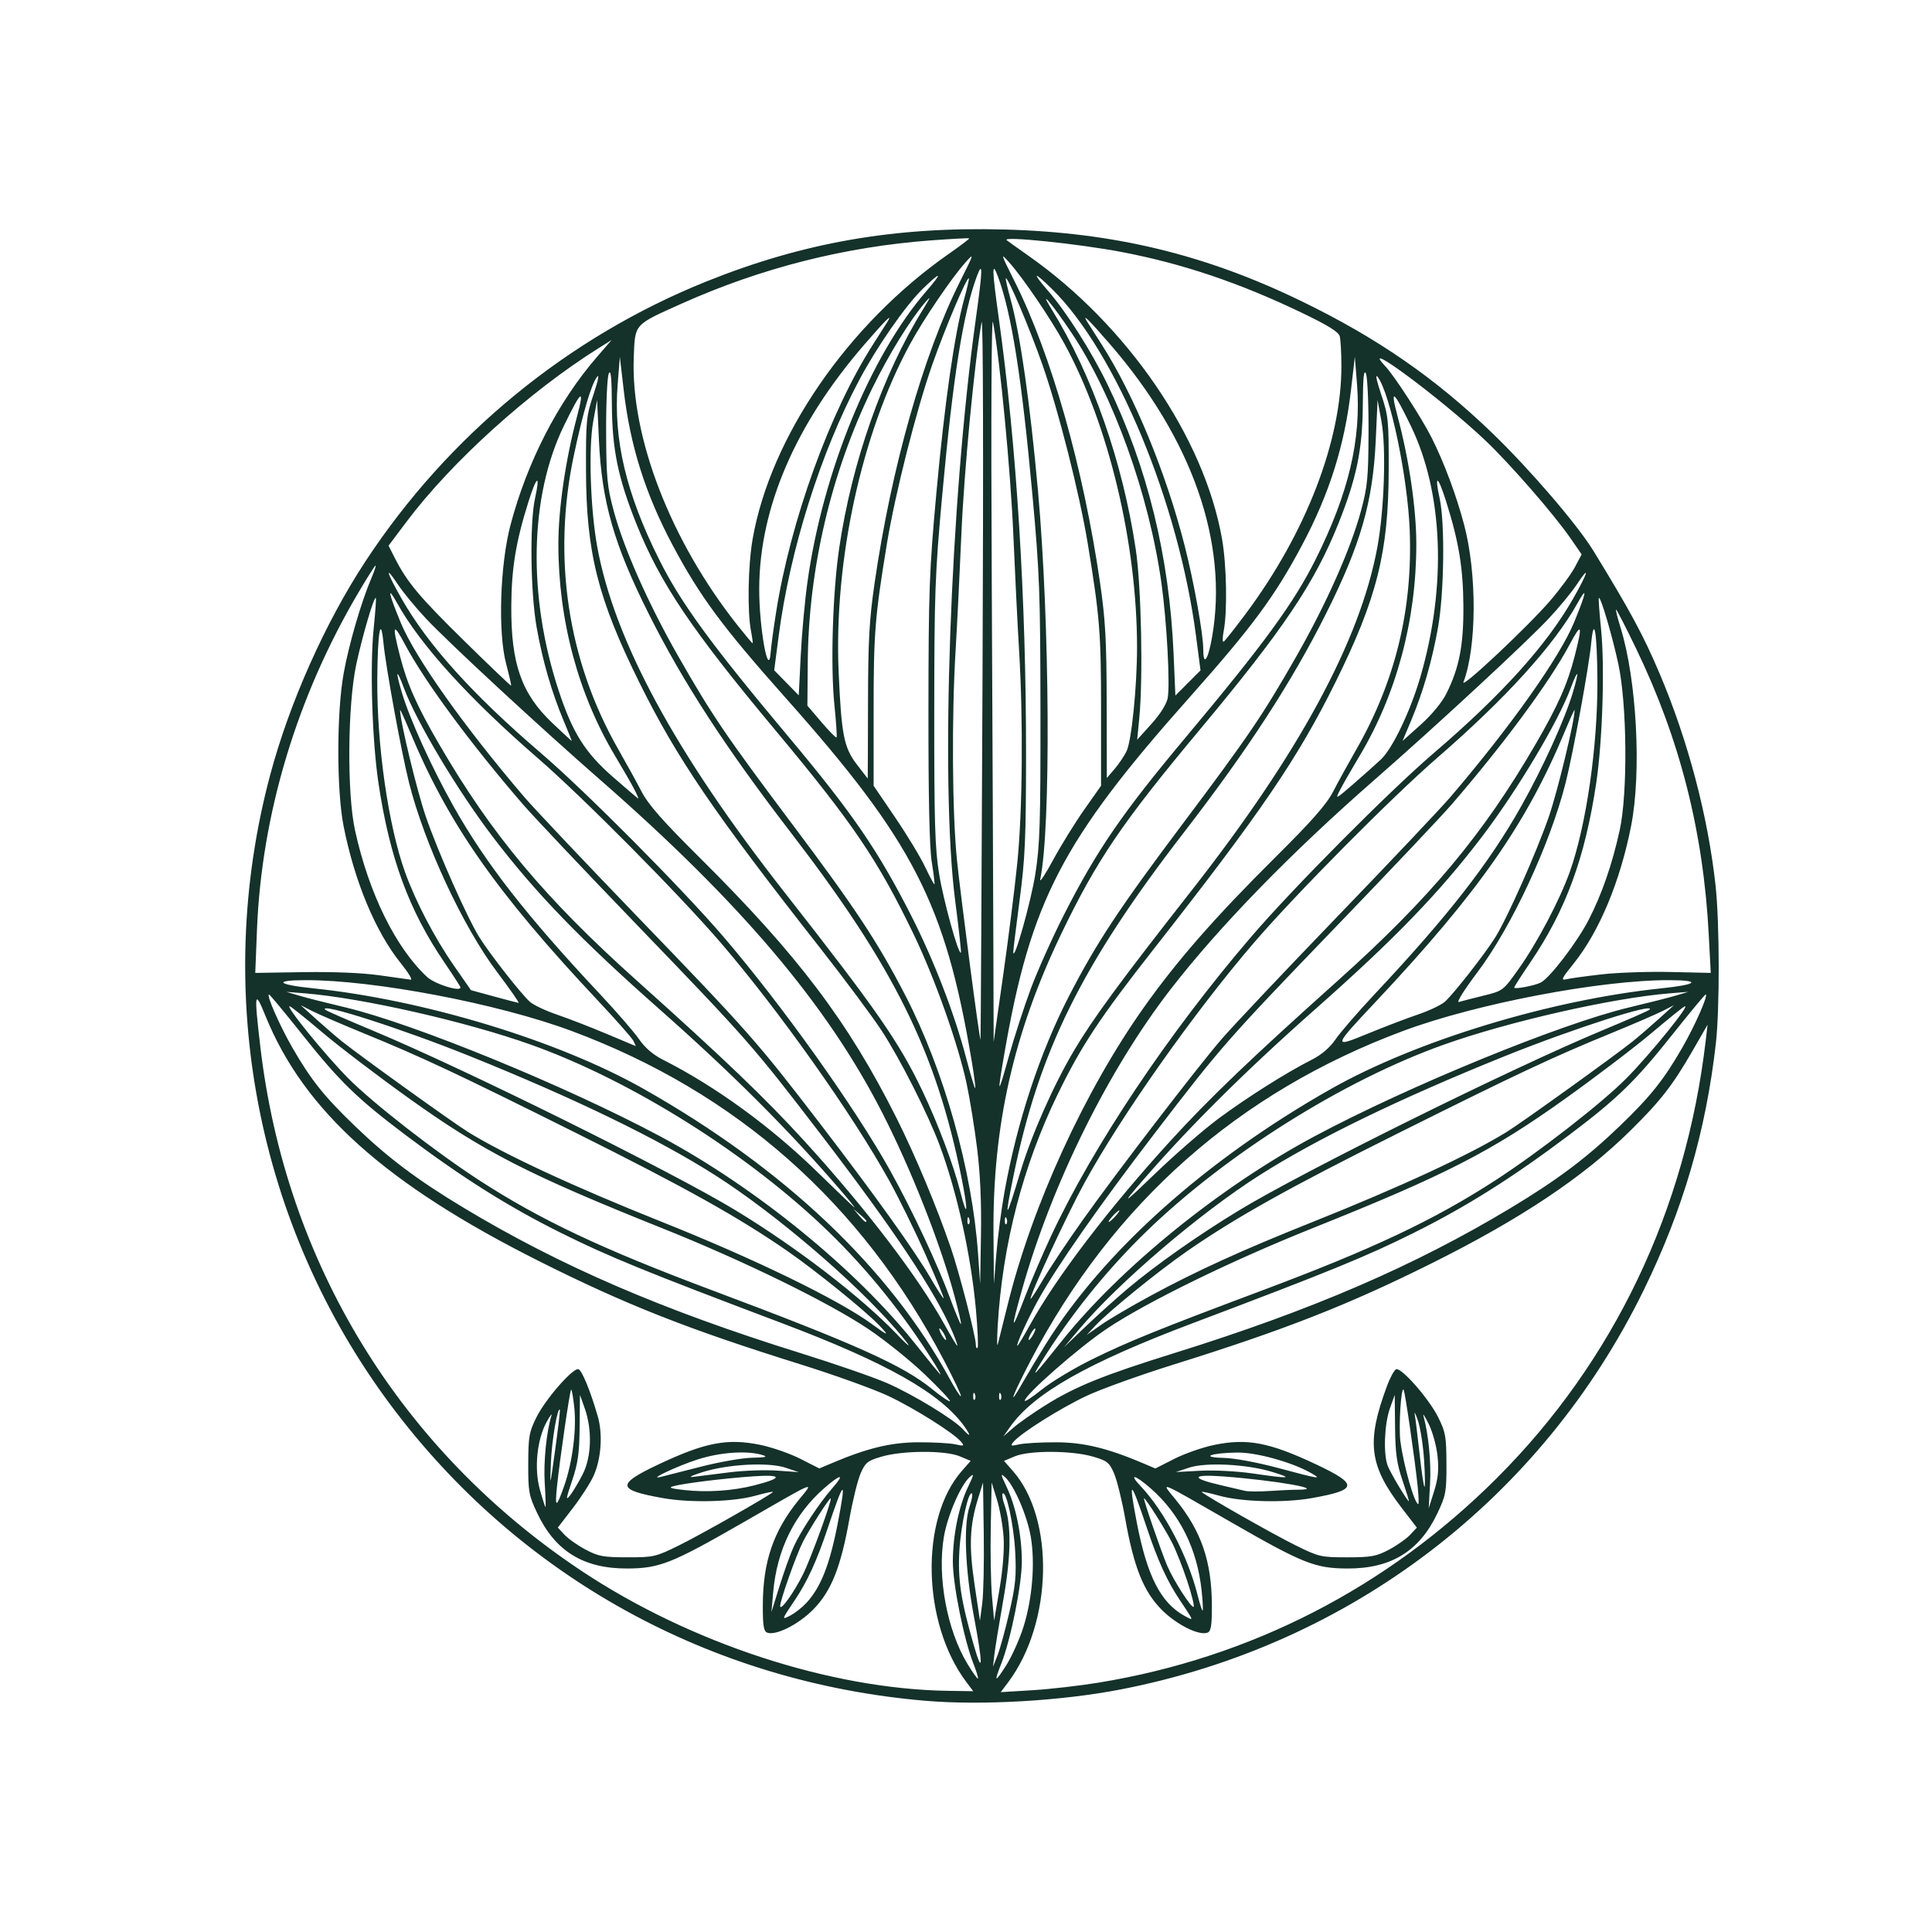 <svg xmlns="http://www.w3.org/2000/svg" xmlns:xlink="http://www.w3.org/1999/xlink" width="500" viewBox="0 0 375 375" height="500" preserveAspectRatio="xMidYMid meet"><path fill="#14312a" d="M 179.629 330.121 C 137.871 326.574 100.691 306.02 75.859 272.758 C 49.805 237.859 41.156 192.691 52.438 150.43 C 56.176 136.414 63.129 120.832 70.949 108.934 C 87.02 84.477 110.199 65.453 137.102 54.637 C 155.961 47.059 173.578 43.984 194.941 44.547 C 216.141 45.105 233.828 49.359 252.484 58.395 C 267.285 65.559 278.625 73.402 289.797 84.203 C 297.062 91.234 306.164 101.836 309.27 106.902 C 316.344 118.43 318.973 123.297 322.102 130.672 C 327.645 143.719 331.531 158.461 332.996 171.949 C 333.777 179.156 333.805 195.871 333.047 202.531 C 331.113 219.59 326.664 234.809 319.074 250.344 C 299.258 290.914 262.121 319.277 217.508 327.922 C 205.992 330.156 190.559 331.051 179.625 330.121 Z M 187.543 326.449 C 178.965 315.02 178.539 294.797 186.676 285.527 L 188.41 283.555 L 186.289 282.668 C 183.492 281.496 175.27 281.527 171.16 282.719 C 168.395 283.523 167.98 283.852 167.055 285.961 C 166.488 287.25 165.504 291.246 164.867 294.836 C 163.207 304.172 161.34 308.852 157.863 312.387 C 154.988 315.309 150.578 317.531 148.914 316.891 C 148.23 316.629 148.059 315.559 148.062 311.656 C 148.078 303.113 150.094 297.203 155.074 291.086 C 158.062 287.418 158.918 287.07 144.145 295.566 C 130.406 303.465 128.012 304.414 121.793 304.445 C 113.285 304.484 107.785 301.109 104.273 293.703 C 102.641 290.25 102.516 289.562 102.531 284.117 C 102.551 278.793 102.699 277.953 104.152 275.043 C 105.938 271.484 111.25 265.422 112.281 265.766 C 112.965 265.992 114.598 269.973 116.023 274.895 C 117.027 278.355 116.699 283.113 115.234 286.414 C 114.633 287.762 112.824 290.586 111.211 292.688 L 108.273 296.504 L 109.586 297.91 C 110.305 298.684 112.152 299.98 113.688 300.793 C 116.141 302.09 117.129 302.273 121.793 302.273 C 126.902 302.277 127.273 302.191 131.852 299.93 C 136.238 297.758 149.266 290.355 150.016 289.609 C 150.195 289.43 148.637 289.754 146.555 290.332 C 142.258 291.523 134.055 291.734 128.738 290.793 C 119.711 289.191 119.559 288.141 127.797 284.25 C 136.863 279.969 141.184 279.137 147.562 280.445 C 149.832 280.914 153.34 282.133 155.359 283.16 L 159.031 285.027 L 161.332 284.051 C 168.316 281.082 172.906 279.969 178.23 279.945 C 181.152 279.934 184.387 280.113 185.422 280.344 C 187.117 280.723 187.23 280.672 186.559 279.859 C 185.152 278.168 177.504 273.348 172.41 270.949 C 169.617 269.633 161.926 266.867 155.32 264.801 C 133.461 257.973 121.406 253.211 104.609 244.777 C 74.898 229.855 59.035 215.637 51.543 197.223 C 49.398 191.949 49.293 192.574 50.527 203.156 C 55.441 245.145 77.711 281.508 112.82 304.875 C 133.926 318.922 161.184 327.852 183.988 328.188 L 188.906 328.262 Z M 213.199 326.605 C 242.734 321.785 269.238 308.176 290.535 286.898 C 313.223 264.227 327.234 234.879 331.078 201.973 L 331.438 198.898 L 328.539 203.93 C 324.645 210.684 322.34 213.645 316.469 219.445 C 307.312 228.488 295.195 236.578 277.84 245.23 C 261.688 253.281 249.375 258.113 227.965 264.805 C 221.355 266.867 213.664 269.633 210.871 270.949 C 205.781 273.352 198.133 278.168 196.727 279.859 C 196.051 280.672 196.168 280.723 197.859 280.344 C 198.898 280.113 202.133 279.938 205.055 279.949 C 210.379 279.969 214.969 281.086 221.953 284.051 L 224.254 285.031 L 227.926 283.164 C 229.945 282.137 233.453 280.914 235.723 280.449 C 242.102 279.141 246.422 279.969 255.484 284.25 C 263.727 288.141 263.574 289.191 254.547 290.793 C 249.23 291.738 241.027 291.523 236.73 290.332 C 234.648 289.754 233.09 289.43 233.27 289.609 C 234.02 290.359 247.047 297.762 251.434 299.93 C 256.008 302.191 256.379 302.277 261.492 302.277 C 266.156 302.273 267.141 302.094 269.598 300.793 C 271.133 299.98 272.98 298.684 273.699 297.91 L 275.008 296.508 L 272.074 292.688 C 265.734 284.434 265.184 279.895 269.203 269.047 C 269.828 267.363 270.637 265.891 271 265.766 C 272.035 265.422 277.348 271.484 279.129 275.047 C 280.586 277.953 280.734 278.793 280.754 284.117 C 280.773 289.562 280.645 290.254 279.008 293.707 C 275.5 301.109 269.996 304.484 261.492 304.445 C 255.27 304.418 252.879 303.465 239.141 295.566 C 224.367 287.07 225.219 287.422 228.207 291.09 C 233.191 297.207 235.207 303.117 235.223 311.656 C 235.227 315.562 235.055 316.633 234.371 316.895 C 232.707 317.531 228.293 315.312 225.422 312.391 C 221.945 308.852 220.078 304.172 218.418 294.836 C 217.781 291.246 216.793 287.254 216.23 285.961 C 215.305 283.852 214.891 283.523 212.125 282.723 C 208.016 281.527 199.793 281.496 196.996 282.668 L 194.875 283.555 L 196.609 285.531 C 204.781 294.836 204.32 315.027 195.676 326.539 L 194.242 328.445 L 200.359 328.074 C 203.723 327.871 209.5 327.207 213.199 326.605 Z M 188.922 322.867 C 187.09 318.215 184.938 307.484 184.945 303.051 C 184.961 297.965 186.105 292.348 187.902 288.594 C 189.07 286.156 189.113 285.887 188.203 286.711 C 186.441 288.305 183.895 294.219 183.203 298.328 C 181.895 306.098 183.816 316.414 187.789 322.969 C 188.797 324.637 189.711 325.91 189.816 325.805 C 189.922 325.703 189.52 324.379 188.922 322.867 Z M 198.645 315.805 C 200.371 310.34 200.941 303.434 200.082 298.328 C 199.387 294.219 196.844 288.305 195.078 286.711 C 194.172 285.887 194.215 286.156 195.379 288.594 C 197.176 292.348 198.324 297.965 198.34 303.051 C 198.352 307.461 196.195 318.207 194.383 322.812 C 192.871 326.648 193.07 326.738 195.309 323.234 C 196.383 321.543 197.887 318.203 198.645 315.805 Z M 189.059 313.875 C 187.32 304.66 186.977 295.887 188.219 292.324 C 188.625 291.148 188.824 290.055 188.664 289.895 C 188 289.23 186.52 295.914 186.219 300.93 C 185.887 306.555 186.5 310.629 188.992 319.277 C 190.781 325.492 190.809 323.141 189.059 313.875 Z M 195.926 312.898 C 197.117 307.723 197.297 305.867 197.047 301.16 C 196.773 295.965 195.312 289.203 194.613 289.902 C 194.445 290.07 194.602 291.039 194.953 292.051 C 196.344 296.004 196.27 301.902 194.719 310.66 C 193.906 315.273 193.129 320.051 192.992 321.277 L 192.742 323.516 L 193.625 321.277 C 194.109 320.051 195.145 316.277 195.922 312.898 Z M 156.512 311.129 C 159.324 308.102 161.059 303.695 162.625 295.574 C 164.324 286.773 163.875 287.004 160.672 296.59 C 158.539 302.973 156.703 306.98 154.223 310.66 C 151.676 314.441 151.664 314.48 153.441 313.551 C 154.32 313.094 155.703 312.004 156.512 311.129 Z M 190.949 297.809 L 190.805 287.75 L 189.82 290.926 C 188.199 296.168 188.047 300.133 189.176 307.672 L 190.211 314.574 L 190.652 311.219 C 190.895 309.375 191.027 303.34 190.949 297.809 Z M 194.797 298.355 C 194.656 296.199 194.078 292.93 193.512 291.09 L 192.48 287.75 L 192.305 296.41 C 192.211 301.176 192.32 307.211 192.543 309.824 L 192.957 314.574 L 194.004 308.426 C 194.656 304.602 194.957 300.797 194.797 298.355 Z M 230.977 313.594 C 230.754 313.211 229.891 311.891 229.062 310.66 C 226.582 306.98 224.746 302.973 222.613 296.59 C 219.41 287.004 218.961 286.773 220.66 295.574 C 222.66 305.938 225.305 311.098 229.922 313.645 C 231.363 314.441 231.465 314.434 230.977 313.598 Z M 154.047 300.23 C 155.379 297.258 159.035 291.723 161.574 288.832 C 164.082 285.977 163.238 286.008 159.941 288.891 C 154.191 293.922 150.812 300.801 150.082 308.984 L 149.734 312.895 L 151.305 307.867 C 152.168 305.098 153.402 301.66 154.047 300.227 Z M 233.246 308.844 C 232.387 300.645 229.02 293.859 223.344 288.891 C 220.277 286.211 219 285.926 221.391 288.453 C 226.051 293.391 230.562 302.027 232.473 309.684 C 232.875 311.297 233.305 312.617 233.422 312.617 C 233.543 312.617 233.465 310.922 233.246 308.844 Z M 155.91 305.48 C 157.457 302.34 161.637 290.824 161.23 290.824 C 160.914 290.824 157.121 296.773 155.863 299.234 C 154.543 301.82 151.395 310.707 151.43 311.746 C 151.461 312.812 154.148 309.066 155.91 305.48 Z M 230.461 306.926 C 229.617 304.371 228.309 301.043 227.551 299.527 C 226.234 296.902 222.398 290.824 222.055 290.824 C 221.824 290.824 225.418 301.262 226.562 303.926 C 227.832 306.871 231.305 312.258 231.688 311.875 C 231.855 311.707 231.301 309.48 230.461 306.926 Z M 105.73 287.84 C 105.477 283.805 106.055 277.992 107.031 274.766 C 107.195 274.223 106.785 274.762 106.121 275.961 C 104.223 279.391 103.648 285.074 104.793 289.148 C 105.309 290.992 105.797 292.5 105.879 292.5 C 105.957 292.5 105.891 290.402 105.73 287.84 Z M 279.023 282.637 C 278.828 280.695 278.062 277.906 277.332 276.441 C 276.602 274.977 276.125 274.223 276.277 274.766 C 277.258 278.277 277.809 283.863 277.574 287.98 L 277.309 292.781 L 278.348 289.473 C 279.137 286.965 279.301 285.312 279.027 282.637 Z M 109.516 288.395 C 111.109 283.859 111.93 277.477 111.469 273.188 C 111.254 271.16 110.977 269.602 110.852 269.727 C 110.59 269.988 108.641 283.371 108.105 288.586 C 107.676 292.797 107.984 292.754 109.516 288.395 Z M 275.164 288.449 C 274.645 283.363 272.695 269.984 272.434 269.723 C 271.934 269.227 271.457 276.953 271.816 279.734 C 272.414 284.387 274.562 291.941 275.289 291.941 C 275.414 291.941 275.359 290.367 275.164 288.449 Z M 113.125 286.102 C 114.812 282.777 114.969 277.504 113.504 273.379 L 112.57 270.746 L 112.504 277.012 C 112.453 282.113 112.176 284.051 111.035 287.422 C 109.84 290.957 109.785 291.367 110.68 290.219 C 111.254 289.473 112.355 287.625 113.125 286.102 Z M 272.219 287.332 C 271.109 284.059 270.832 282.074 270.781 277.012 L 270.715 270.746 L 269.777 273.379 C 268.703 276.41 268.48 282.199 269.352 284.5 C 269.883 285.902 273.16 291.383 273.469 291.383 C 273.535 291.383 272.973 289.559 272.219 287.332 Z M 146.484 288.289 C 152.074 286.855 151.918 286.156 146.098 286.562 C 140.488 286.957 132.867 287.895 130.73 288.457 C 129.668 288.738 130.133 288.918 132.688 289.203 C 137.207 289.715 142.223 289.383 146.484 288.289 Z M 251.945 289.152 C 257.766 289.137 247.68 287.344 237.52 286.582 C 231.328 286.117 230.977 286.879 236.762 288.227 C 238.84 288.707 241.039 289.227 241.656 289.375 C 242.27 289.523 244.406 289.535 246.406 289.398 C 248.402 289.266 250.898 289.152 251.945 289.152 Z M 108.668 273.617 C 108.203 273.105 107.109 279.551 106.934 283.836 C 106.727 288.844 106.73 288.832 107.77 281.324 C 108.344 277.176 108.75 273.707 108.668 273.617 Z M 276.414 283.418 C 276.23 280.574 275.695 277.117 275.219 275.734 C 274.746 274.352 274.469 273.832 274.605 274.578 C 274.742 275.324 275.164 278.781 275.547 282.262 C 275.926 285.742 276.355 288.586 276.492 288.586 C 276.633 288.586 276.598 286.262 276.414 283.418 Z M 135.961 284.703 C 139.605 283.766 144.133 282.973 146.02 282.945 C 148.586 282.906 149.098 282.773 148.055 282.441 C 145.121 281.504 139.801 281.859 135.371 283.293 C 131.379 284.586 125.613 287.312 128.219 286.676 C 128.832 286.527 132.316 285.637 135.961 284.703 Z M 141.629 285.77 C 144.395 285.426 148.543 285.285 150.848 285.445 L 155.039 285.746 L 152.527 284.895 C 149.195 283.766 141.215 284.188 136.32 285.754 C 134.129 286.453 133.465 286.809 134.645 286.652 C 135.719 286.504 138.863 286.109 141.629 285.77 Z M 246.965 285.707 C 242.02 284.188 234.047 283.781 230.758 284.883 L 228.242 285.723 L 232.992 285.469 C 235.613 285.324 240.125 285.559 243.051 285.984 C 250.406 287.055 251.168 287 246.965 285.707 Z M 254.23 285.785 C 250.488 283.719 243.727 281.879 240.09 281.938 C 234.977 282.02 232.832 282.863 237.465 282.973 C 239.574 283.02 244.023 283.844 248.082 284.934 C 256.293 287.141 256.816 287.215 254.23 285.785 Z M 187.199 276.891 C 182.602 270.438 172.125 264.508 151.688 256.793 C 125.215 246.801 118.082 243.883 108.836 239.277 C 98.621 234.191 89.609 228.512 78.668 220.266 C 69.379 213.27 65.879 209.871 58.832 201.004 C 55.348 196.617 52.371 193.031 52.219 193.031 C 51.633 193.031 54.277 199.051 56.742 203.336 C 60.352 209.598 62.902 212.801 68.863 218.535 C 75.336 224.766 80.992 229.016 90.133 234.512 C 108.844 245.766 128.672 254.312 155.32 262.621 C 161.926 264.68 169.473 267.289 172.082 268.418 C 177.047 270.562 185.145 275.48 186.887 277.406 C 188.375 279.051 188.539 278.773 187.199 276.891 Z M 202.98 272.719 C 208.809 269.086 214.164 266.922 228.078 262.586 C 254.609 254.312 274.469 245.746 293.152 234.512 C 302.293 229.016 307.949 224.766 314.422 218.535 C 320.379 212.801 322.934 209.598 326.539 203.336 C 329.008 199.051 331.652 193.031 331.066 193.031 C 330.914 193.031 327.938 196.617 324.453 201.004 C 317.406 209.871 313.906 213.27 304.617 220.266 C 293.676 228.512 284.664 234.191 274.449 239.277 C 265.203 243.883 258.07 246.801 231.598 256.793 C 210.984 264.57 200.609 270.473 196.004 277.031 L 194.754 278.809 L 196.742 277.086 C 197.836 276.141 200.641 274.176 202.98 272.719 Z M 179.539 266.809 C 176.727 264.105 171.742 260.105 168.461 257.91 C 160.695 252.719 144.25 244.68 128.496 238.383 C 102.602 228.027 93.812 223.516 79.32 213.145 C 73.328 208.855 65.82 203.141 62.641 200.445 C 59.457 197.75 56.594 195.449 56.273 195.332 C 55.094 194.902 62.992 204.645 67.586 209.289 C 72.32 214.078 84.527 223.582 93.012 229.086 C 104.875 236.781 116.828 242.43 138.277 250.465 C 166.031 260.863 175.266 265.012 180.91 269.613 C 182.664 271.043 184.223 272.102 184.379 271.965 C 184.531 271.828 182.355 269.508 179.539 266.809 Z M 211.875 263.895 C 218.82 260.465 224.93 257.988 245.008 250.465 C 266.457 242.43 278.41 236.781 290.273 229.086 C 298.758 223.582 310.961 214.078 315.699 209.289 C 320.293 204.645 328.188 194.902 327.012 195.332 C 326.691 195.449 323.828 197.75 320.645 200.445 C 317.461 203.141 309.957 208.855 303.961 213.145 C 289.473 223.516 280.68 228.027 254.789 238.383 C 239.059 244.672 222.59 252.715 214.859 257.887 C 209.387 261.547 198.906 270.742 198.906 271.883 C 198.906 272.156 200.402 271.172 202.234 269.695 C 204.066 268.223 208.402 265.609 211.875 263.895 Z M 189.23 270.602 C 189.051 270.156 188.918 270.285 188.891 270.938 C 188.867 271.527 189 271.859 189.188 271.672 C 189.371 271.488 189.391 271.004 189.23 270.602 Z M 194.258 270.602 C 194.082 270.156 193.949 270.285 193.922 270.938 C 193.895 271.527 194.027 271.859 194.215 271.672 C 194.402 271.488 194.422 271.004 194.262 270.602 Z M 183.285 264.168 C 167.219 233.496 142.945 212.008 110.895 200.09 C 96.676 194.801 72.625 190.215 59.285 190.246 C 52.984 190.258 53.762 191.105 60.738 191.828 C 82.281 194.055 108.344 201.977 124.855 211.312 C 152.27 226.816 172.676 246.156 184.402 267.75 C 185.438 269.656 186.387 271.117 186.512 270.992 C 186.637 270.867 185.184 267.797 183.285 264.168 Z M 202.969 260.926 C 214.207 242.875 234.129 225.055 258.43 211.312 C 274.941 201.977 301.004 194.055 322.547 191.828 C 329.523 191.105 330.301 190.262 324 190.246 C 310.66 190.211 286.609 194.801 272.391 200.09 C 240.387 211.988 216.059 233.504 200.062 264.051 C 196.512 270.832 195.438 273.762 198.441 268.469 C 199.402 266.781 201.438 263.387 202.969 260.926 Z M 181.227 264.418 C 175.355 255.055 168.461 246.488 160.832 239.086 C 145.32 224.031 122.582 209.738 103.07 202.777 C 90.523 198.301 70.312 193.707 59.203 192.809 L 55.574 192.516 L 58.086 193.262 C 59.469 193.672 63.488 194.691 67.016 195.527 C 80.301 198.68 109.898 210.801 128.219 220.602 C 146.688 230.48 166.16 246.344 177.742 260.949 C 180.293 264.164 182.453 266.793 182.547 266.793 C 182.641 266.793 182.047 265.727 181.227 264.418 Z M 206.039 260.359 C 217.457 246.062 236.82 230.363 255.066 220.602 C 273.387 210.801 302.984 198.68 316.27 195.527 C 319.797 194.691 323.812 193.672 325.199 193.262 L 327.711 192.516 L 324.078 192.809 C 312.973 193.707 292.762 198.301 280.215 202.777 C 260.703 209.738 237.965 224.031 222.453 239.086 C 214.746 246.566 207.605 255.457 201.996 264.559 C 200.008 267.785 200.586 267.188 206.039 260.359 Z M 189.422 254.152 C 188.477 243.664 185.734 231.266 182.387 222.301 C 180.098 216.164 174.68 205.473 171.105 200.016 C 169.289 197.25 163.957 190.082 159.254 184.09 C 138.512 157.66 131.363 147.16 124.066 132.406 C 116.039 116.184 113.781 107.203 113.742 91.328 C 113.715 81.562 113.793 80.742 115.211 76.52 C 116.121 73.797 116.379 72.484 115.871 73.168 C 114.758 74.652 113.156 80.066 111.41 88.254 C 107.152 108.191 110.184 128.273 120.047 145.508 C 121.551 148.133 123.562 151.789 124.52 153.637 C 125.832 156.168 128.602 159.316 135.828 166.488 C 154.867 185.391 164.66 198.344 174.004 216.992 C 177.676 224.312 181.824 234.242 184.578 242.281 C 186.199 247.004 189.406 259.43 189.406 260.969 C 189.406 261.508 189.555 261.801 189.738 261.621 C 189.918 261.438 189.777 258.078 189.422 254.152 Z M 195.605 253.18 C 200.344 233.988 210.535 211.754 222.016 195.547 C 228.434 186.488 235.898 177.961 247.457 166.488 C 254.68 159.316 257.449 156.168 258.766 153.637 C 259.719 151.789 261.734 148.133 263.238 145.508 C 270.832 132.238 274.234 118.262 273.621 102.852 C 273.211 92.523 269.84 76.41 267.414 73.168 C 266.902 72.484 267.164 73.797 268.074 76.52 C 269.488 80.742 269.57 81.562 269.543 91.328 C 269.504 107.203 267.246 116.184 259.219 132.406 C 251.922 147.16 244.77 157.66 224.031 184.09 C 213.527 197.473 209.895 202.957 205.34 212.309 C 198.562 226.223 194.59 241.52 193.656 257.293 C 193.504 259.906 193.512 261.539 193.672 260.926 C 193.832 260.312 194.703 256.824 195.605 253.18 Z M 173.824 257.926 C 165.676 248.52 150.305 235.43 138.836 228.125 C 127.715 221.043 111.703 213.266 91.336 205.051 C 78.055 199.695 61.715 194.449 63.125 195.992 C 63.285 196.168 67.406 197.973 72.281 200.004 C 89.91 207.344 130.246 227.32 142.746 234.902 C 154.562 242.07 167.102 251.695 174.012 258.902 C 177.215 262.242 177.117 261.727 173.824 257.926 Z M 184.883 258.551 C 181.555 250.754 173.527 238.703 159.297 220.148 C 146.07 202.895 145.199 201.906 123.457 179.34 C 113.387 168.891 103.52 158.453 101.527 156.148 C 91.371 144.395 82.504 132.379 78.641 125.137 C 76.273 120.688 76.055 121.156 77.633 127.324 C 79.031 132.797 80.902 137.004 85.262 144.504 C 95.441 162.012 105.754 174.34 123.559 190.293 C 140.508 205.473 148.531 213.152 156.055 221.391 C 168 234.465 178.23 247.863 183.359 257.152 C 184.59 259.383 185.691 261.207 185.805 261.207 C 185.922 261.207 185.504 260.012 184.883 258.551 Z M 199.926 257.152 C 205.055 247.863 215.285 234.465 227.23 221.391 C 234.754 213.152 242.777 205.473 259.727 190.293 C 277.531 174.34 287.844 162.012 298.023 144.504 C 302.383 137.004 304.25 132.797 305.652 127.324 C 307.227 121.156 307.012 120.688 304.641 125.137 C 300.781 132.379 291.914 144.395 281.758 156.148 C 279.766 158.453 269.898 168.891 259.828 179.34 C 238.086 201.906 237.215 202.895 223.988 220.148 C 213.438 233.91 205.105 245.832 201.547 252.266 C 199.473 256.012 197.109 261.207 197.48 261.207 C 197.594 261.207 198.695 259.383 199.926 257.152 Z M 218.797 250.203 C 224.266 245.582 232.574 239.734 240.539 234.902 C 253.039 227.32 293.375 207.344 311.004 200 C 315.879 197.973 320 196.168 320.16 195.992 C 321.566 194.449 305.227 199.695 291.949 205.051 C 271.582 213.262 255.57 221.043 244.449 228.125 C 232.789 235.547 217.113 248.945 209.418 258.062 L 206.527 261.484 L 210.68 257.516 C 212.965 255.336 216.617 252.043 218.797 250.203 Z M 183.262 258.969 C 182.93 258.355 182.535 257.852 182.383 257.852 C 182.23 257.852 182.371 258.355 182.703 258.969 C 183.031 259.586 183.426 260.086 183.578 260.086 C 183.734 260.086 183.594 259.586 183.262 258.969 Z M 200.582 258.969 C 200.91 258.355 201.055 257.852 200.902 257.852 C 200.75 257.852 200.352 258.355 200.023 258.969 C 199.695 259.586 199.551 260.086 199.707 260.086 C 199.859 260.086 200.254 259.586 200.582 258.969 Z M 170.652 257.246 C 167.988 254.449 158.379 246.668 152.883 242.859 C 143.43 236.305 132.984 230.469 111.824 219.918 C 88.496 208.281 81.957 205.211 70.574 200.551 C 66.32 198.809 61.832 196.871 60.602 196.246 L 58.367 195.109 L 61.391 197.836 C 63.051 199.332 65.316 201.281 66.418 202.164 C 69.891 204.945 87.855 217.859 90.777 219.672 C 97.855 224.07 111.445 230.375 128.496 237.18 C 146.586 244.398 162.844 252.312 169.289 257.043 C 172.457 259.367 172.707 259.406 170.652 257.246 Z M 223.215 251.566 C 232.27 246.664 241.109 242.637 254.789 237.18 C 271.84 230.375 285.426 224.07 292.508 219.672 C 295.43 217.859 313.395 204.945 316.867 202.164 C 317.969 201.281 320.234 199.332 321.895 197.836 L 324.918 195.109 L 322.684 196.246 C 321.453 196.871 316.965 198.809 312.707 200.551 C 301.328 205.211 294.789 208.281 271.461 219.918 C 250.301 230.469 239.855 236.305 230.402 242.859 C 224.746 246.781 215.191 254.539 212.598 257.32 L 210.922 259.117 L 213.715 257.156 C 215.25 256.078 219.527 253.566 223.215 251.566 Z M 185.207 251.336 C 182.402 241.023 176.801 226.852 171.207 215.914 C 160.477 194.934 143.703 175.148 116.504 151.371 C 104.551 140.926 87.156 124.82 82.676 120.051 C 80.676 117.926 78.227 114.949 77.227 113.441 C 74.594 109.457 75 111.031 77.938 116.188 C 83.094 125.234 91.77 134.848 105.027 146.203 C 113.68 153.617 132.348 172.406 140.449 181.855 C 151.805 195.102 166.035 215.07 172.82 227.281 C 177.121 235.02 182.004 245.434 184.469 252.129 C 185.496 254.91 186.418 257.105 186.52 257.008 C 186.621 256.91 186.031 254.359 185.207 251.336 Z M 203.98 239.973 C 212.176 222.426 226.766 200.602 242.836 181.855 C 250.934 172.406 269.605 153.617 278.258 146.203 C 291.516 134.848 300.191 125.234 305.348 116.188 C 308.285 111.031 308.691 109.457 306.059 113.441 C 305.059 114.949 302.609 117.926 300.609 120.051 C 296.129 124.82 278.734 140.926 266.781 151.371 C 250.566 165.547 236.645 179.844 227.25 191.977 C 215.09 207.676 204.102 229.91 198.312 250.531 C 196.125 258.32 196.27 258.719 198.844 251.984 C 200.016 248.91 202.328 243.504 203.98 239.973 Z M 179.645 243.52 C 177.621 238.957 174.426 232.453 172.551 229.074 C 165.406 216.199 151.148 196.078 139.887 182.973 C 131.785 173.547 113.152 154.75 104.328 147.102 C 91.008 135.559 81.609 125.195 77.074 117.055 C 75.09 113.488 75.363 114.973 77.762 120.812 C 80.547 127.582 90.016 140.953 101.742 154.68 C 103.613 156.871 113.512 167.34 123.738 177.941 C 145.289 200.293 147 202.23 159.02 217.898 C 169.926 232.117 177.574 242.801 180.672 248.152 C 181.941 250.348 183.059 252.07 183.156 251.98 C 183.25 251.895 181.672 248.086 179.645 243.52 Z M 210.098 236.898 C 216.793 227.477 232.195 207.41 237.113 201.691 C 239.227 199.234 249.324 188.547 259.547 177.941 C 269.773 167.34 279.672 156.871 281.543 154.68 C 293.27 140.953 302.738 127.582 305.523 120.809 C 307.922 114.973 308.195 113.488 306.207 117.055 C 301.676 125.195 292.277 135.559 278.957 147.102 C 270.133 154.75 251.5 173.547 243.398 182.973 C 231.816 196.449 217.637 216.543 210.469 229.633 C 207.184 235.629 200.023 251.031 200.023 252.102 C 200.023 252.332 201.129 250.641 202.477 248.34 C 203.824 246.043 207.254 240.895 210.098 236.898 Z M 189.66 222.926 C 189.164 218.934 188.25 213.289 187.633 210.383 C 185.992 202.699 181.469 189.934 177.371 181.414 C 170.402 166.926 165.566 159.789 150.402 141.621 C 134.207 122.215 128.125 113.176 123.512 101.648 C 119.969 92.793 118.824 87.238 118.766 78.648 C 118.734 73.301 118.566 71.613 118.164 72.5 C 117.859 73.176 117.629 78.246 117.648 83.785 C 117.684 92.738 117.848 94.426 119.117 99.152 C 121.086 106.473 125.832 117.172 131.582 127.262 C 138.148 138.773 140.898 142.828 153.91 160.152 C 166.074 176.352 170.469 183.016 175.777 193.309 C 183.25 207.801 188.719 227.258 189.836 243.324 L 190.246 249.191 L 190.406 239.691 C 190.512 233.379 190.262 227.754 189.66 222.926 Z M 194.977 231.309 C 197.41 217.75 201.855 204.273 207.508 193.309 C 212.816 183.016 217.211 176.352 229.375 160.152 C 242.383 142.828 245.137 138.773 251.699 127.262 C 257.453 117.172 262.199 106.473 264.168 99.152 C 265.438 94.426 265.598 92.738 265.633 83.785 C 265.652 78.246 265.426 73.176 265.121 72.5 C 264.719 71.613 264.555 73.301 264.52 78.648 C 264.457 87.238 263.316 92.793 259.773 101.648 C 255.156 113.176 249.078 122.215 232.883 141.621 C 217.715 159.797 212.871 166.938 205.914 181.414 C 196.75 200.48 192.672 218.543 192.836 239.336 L 192.914 249.191 L 193.395 243.324 C 193.656 240.098 194.371 234.691 194.977 231.309 Z M 188.113 236.512 C 187.934 236.066 187.801 236.199 187.773 236.852 C 187.746 237.441 187.883 237.77 188.066 237.586 C 188.254 237.398 188.273 236.918 188.113 236.512 Z M 195.375 236.512 C 195.199 236.066 195.066 236.199 195.039 236.852 C 195.012 237.441 195.145 237.77 195.332 237.586 C 195.52 237.398 195.539 236.918 195.379 236.512 Z M 168.172 236.984 C 168.172 236.879 167.605 236.312 166.914 235.727 L 165.656 234.66 L 166.723 235.918 C 167.723 237.102 168.172 237.43 168.172 236.984 Z M 216.508 236.059 C 217.066 235.445 217.395 234.941 217.242 234.941 C 217.086 234.941 216.508 235.445 215.949 236.059 C 215.395 236.672 215.066 237.176 215.219 237.176 C 215.371 237.176 215.953 236.672 216.508 236.059 Z M 186.605 228.473 C 181.66 204.047 173.547 187.668 153.422 161.496 C 140.805 145.082 132.578 132.418 125.938 119.184 C 119.168 105.684 116.801 97.438 116.254 85.461 L 115.898 77.637 L 115.141 81.824 C 114.207 86.965 114.59 98.84 115.926 106.137 C 119.258 124.348 131.102 146.203 152.266 173.191 C 170.199 196.062 174.527 202.293 179.043 211.75 C 182.012 217.973 185.113 226.211 186.367 231.203 C 187.82 236.98 187.973 235.223 186.605 228.473 Z M 198.062 227.438 C 200.227 220.238 204.543 210.5 208.539 203.789 C 212.238 197.578 217.52 190.395 231.234 172.914 C 252.152 146.25 264.039 124.277 267.359 106.137 C 268.691 98.84 269.078 86.965 268.145 81.824 L 267.387 77.637 L 267.031 85.461 C 266.484 97.438 264.117 105.684 257.344 119.184 C 250.695 132.445 242.199 145.508 229.742 161.645 C 209.953 187.27 201.645 204.055 196.676 228.438 C 194.883 237.238 195.18 237.023 198.062 227.438 Z M 163.059 230.914 C 152.949 219.184 142.137 208.379 127.938 195.832 C 112.645 182.316 103.938 173.309 95.672 162.457 C 88.789 153.414 80.848 140.121 78.402 133.551 C 76.938 129.602 76.695 130.043 77.973 134.34 C 79.535 139.598 83.781 148.961 88.031 156.512 C 94.258 167.574 102.199 177.758 116.402 192.898 C 119.648 196.359 123.082 200.32 124.035 201.703 C 125.176 203.363 126.754 204.719 128.668 205.688 C 138.949 210.887 149.73 218.746 158.875 227.707 C 162.605 231.359 165.746 234.355 165.852 234.367 C 165.961 234.371 164.703 232.82 163.059 230.914 Z M 236.516 217.113 C 242.078 212.988 249.707 208.172 254.617 205.688 C 256.527 204.719 258.109 203.363 259.25 201.703 C 260.203 200.32 263.637 196.359 266.883 192.898 C 281.086 177.758 289.027 167.574 295.254 156.512 C 299.504 148.961 303.75 139.598 305.312 134.34 C 306.59 130.043 306.348 129.602 304.879 133.551 C 302.438 140.121 294.496 153.414 287.613 162.457 C 279.348 173.309 270.641 182.316 255.348 195.832 C 240.977 208.535 229.547 219.973 220.156 231.055 C 217.844 233.781 218.82 233.004 224.156 227.852 C 228.039 224.109 233.602 219.273 236.516 217.113 Z M 188.582 205.809 C 183.461 175.352 177.289 163.328 152.395 135.352 C 140.203 121.648 135.867 115.781 130.578 105.855 C 125.262 95.871 122.305 86.504 121.055 75.68 L 120.312 69.254 L 119.891 74.562 C 119.035 85.289 121.52 95.777 127.961 108.652 C 132.164 117.051 137.988 125.027 153.055 143.016 C 165.418 157.777 170.34 164.941 176.738 177.473 C 181.266 186.348 185.258 196.691 187.586 205.566 C 188.426 208.773 189.191 211.316 189.289 211.219 C 189.387 211.121 189.066 208.688 188.586 205.809 Z M 200.078 191.914 C 201.395 188.379 204.309 181.879 206.555 177.473 C 212.934 164.957 217.855 157.789 230.23 143.016 C 245.297 125.027 251.121 117.051 255.324 108.652 C 261.766 95.777 264.25 85.289 263.395 74.562 L 262.973 69.254 L 262.23 75.68 C 260.98 86.504 258.023 95.871 252.703 105.855 C 247.418 115.781 243.082 121.648 230.891 135.352 C 206.164 163.145 200.066 174.871 194.949 204.488 C 193.512 212.797 193.629 212.875 195.816 205.047 C 196.848 201.355 198.766 195.449 200.078 191.914 Z M 122.926 202 C 122.605 201.402 119.555 197.945 116.145 194.316 C 96.285 173.176 86.965 159.84 79.52 141.898 C 78.5 139.441 77.66 137.602 77.656 137.812 C 77.602 139.738 80.953 153.598 82.668 158.551 C 85.07 165.488 90.715 178.203 93.059 181.949 C 95.102 185.219 101.234 193.039 102.867 194.461 C 103.594 195.09 105.949 196.203 108.102 196.934 C 110.25 197.664 114.527 199.32 117.602 200.613 C 120.672 201.91 123.262 202.996 123.348 203.031 C 123.434 203.062 123.246 202.602 122.926 202 Z M 275.184 196.93 C 277.336 196.203 279.691 195.09 280.418 194.461 C 282.051 193.039 288.184 185.219 290.227 181.949 C 292.57 178.203 298.215 165.488 300.617 158.551 C 302.332 153.598 305.68 139.738 305.629 137.812 C 305.621 137.602 304.785 139.441 303.762 141.898 C 296.32 159.84 287 173.176 267.141 194.316 C 258.648 203.352 258.625 203.449 265.562 200.602 C 268.703 199.309 273.031 197.66 275.184 196.93 Z M 190.711 130.723 C 190.898 88.34 190.824 60.879 190.523 62.551 C 189.152 70.211 187.129 91.441 186.605 103.621 C 186.285 111.152 185.777 121.336 185.48 126.254 C 184.699 139.242 184.824 158.043 185.758 167.047 C 186.531 174.48 190.141 202 190.316 201.793 C 190.363 201.738 190.539 169.758 190.711 130.723 Z M 197.445 167.605 C 198.473 157.508 198.625 139.887 197.805 126.254 C 197.508 121.336 197 111.152 196.68 103.621 C 196.152 91.352 194.105 69.969 192.75 62.551 C 192.434 60.816 192.336 80.02 192.5 113.121 C 192.641 142.473 192.785 174.535 192.812 184.371 L 192.867 202.25 L 194.699 189.398 C 195.711 182.328 196.945 172.523 197.445 167.605 Z M 96.504 188.699 C 89.895 179.938 82.402 163.84 79.402 151.957 C 77.938 146.164 74.891 129.523 74.438 124.855 C 73.891 119.227 73.297 122.672 73.23 131.84 C 73.141 144.707 75.379 160.266 78.613 169.27 C 80.672 174.996 84.344 182.027 88.109 187.441 L 91.414 192.191 L 95.844 193.402 C 98.281 194.07 100.449 194.637 100.656 194.66 C 100.867 194.688 98.996 192.004 96.504 188.699 Z M 287.934 193.258 C 291.738 192.32 291.75 192.309 294.77 188.062 C 298.359 183.02 302.727 174.734 304.68 169.27 C 307.914 160.219 310.145 144.684 310.055 131.84 C 309.988 122.672 309.395 119.227 308.848 124.855 C 308.395 129.523 305.348 146.164 303.883 151.957 C 300.875 163.863 293.391 179.938 286.754 188.734 C 284.199 192.121 282.621 194.648 283.16 194.484 C 283.691 194.328 285.84 193.773 287.934 193.258 Z M 89.379 191.656 C 89.379 191.512 87.992 189.355 86.293 186.863 C 79.367 176.695 75.637 166.547 73.453 151.957 C 72.234 143.789 71.781 129.328 72.523 122.082 C 72.852 118.863 73.043 116.156 72.949 116.062 C 72.609 115.719 70.391 123.234 69.172 128.855 C 67.465 136.742 67.324 153.938 68.906 161.156 C 71.578 173.34 76.758 183.891 82.867 189.602 C 84.371 191.008 89.383 192.586 89.383 191.656 Z M 299.078 190.699 C 300.852 189.785 306.121 182.883 308.355 178.551 C 310.91 173.598 312.926 167.777 314.379 161.156 C 315.961 153.938 315.82 136.742 314.113 128.855 C 312.895 123.234 310.676 115.723 310.336 116.062 C 310.242 116.156 310.434 118.863 310.762 122.082 C 311.504 129.328 311.051 143.789 309.832 151.957 C 307.648 166.547 303.918 176.695 296.992 186.863 C 295.293 189.355 293.906 191.523 293.906 191.68 C 293.906 192.074 297.879 191.32 299.082 190.699 Z M 77.766 186.922 C 72.883 180.867 68.777 170.996 66.676 160.27 C 65.324 153.355 65.332 138.324 66.699 130.723 C 67.707 125.105 70.125 116.793 72.086 112.223 C 72.664 110.875 73.027 109.77 72.895 109.77 C 72.762 109.77 71.234 112.18 69.5 115.129 C 57.574 135.391 50.77 158.059 49.879 180.457 L 49.547 188.84 L 58.988 188.691 C 64.836 188.602 70.445 188.84 73.734 189.316 C 76.656 189.738 79.359 190.117 79.742 190.16 C 80.125 190.199 79.234 188.746 77.766 186.922 Z M 310.949 189.117 C 314.02 188.77 320.027 188.566 324.293 188.664 L 332.055 188.84 L 331.664 181.383 C 330.629 161.43 326.055 143.445 317.543 125.836 C 315.504 121.609 313.758 118.227 313.668 118.316 C 313.582 118.406 313.973 119.977 314.543 121.809 C 317.684 131.926 318.645 149.863 316.605 160.27 C 314.496 171.047 310.402 180.867 305.461 187 C 303.09 189.938 302.902 190.344 304.043 190.07 C 304.77 189.895 307.875 189.465 310.949 189.117 Z M 185.395 174.785 C 182.477 152.262 184.426 97.457 189.41 61.855 C 190.746 52.316 190.793 50.445 189.613 53.609 C 186.945 60.77 184.984 73.137 182.887 96.078 C 181.488 111.371 181.352 115.07 181.336 138.27 C 181.324 159.562 181.473 164.648 182.27 169.562 C 183.105 174.742 186.035 185.348 186.512 184.918 C 186.609 184.832 186.105 180.27 185.395 174.785 Z M 200.961 169.637 C 201.84 164.027 201.977 159.684 201.953 137.988 C 201.926 115.164 201.785 111.293 200.395 96.078 C 198.301 73.148 196.34 60.773 193.672 53.609 C 192.492 50.445 192.539 52.316 193.875 61.855 C 197.324 86.48 199.18 116.273 199.156 146.648 C 199.145 162.727 198.969 166.688 197.906 174.707 C 197.227 179.844 196.676 184.371 196.68 184.766 C 196.707 187.102 200.105 175.07 200.961 169.637 Z M 180.855 167.309 C 180.402 164.488 180.195 154.879 180.211 137.707 C 180.23 114.559 180.371 110.785 181.766 95.52 C 183.344 78.23 185.277 64.77 187.145 58.039 C 187.73 55.918 188.141 54.113 188.055 54.023 C 187.691 53.66 183.453 63.66 180.949 70.789 C 177.84 79.652 173.734 95.863 172.141 105.578 C 169.824 119.719 169.57 122.879 169.57 137.707 L 169.57 152.516 L 173.762 158.684 C 176.066 162.074 178.688 166.406 179.586 168.316 C 180.488 170.223 181.293 171.715 181.375 171.633 C 181.457 171.551 181.223 169.602 180.855 167.309 Z M 210.461 157.133 L 213.715 152.516 L 213.715 137.707 C 213.715 122.879 213.461 119.719 211.145 105.578 C 209.551 95.863 205.445 79.652 202.336 70.789 C 199.832 63.66 195.594 53.66 195.23 54.023 C 195.145 54.113 195.555 55.918 196.141 58.039 C 198.012 64.785 199.941 78.254 201.469 95.238 C 203.773 120.836 204.004 160.641 201.91 170.68 C 201.75 171.445 202.875 169.75 204.414 166.91 C 205.949 164.07 208.672 159.672 210.461 157.133 Z M 123.125 153.215 C 122.613 152.219 120.961 149.34 119.449 146.824 C 112.242 134.805 108.379 120.422 108.379 105.605 C 108.379 98.773 109.781 89.176 111.977 80.945 C 113.52 75.168 112.859 75.617 109.441 82.668 C 102.773 96.414 102.402 115.75 108.453 134.098 C 111.141 142.246 113.547 146.066 118.996 150.832 C 121.609 153.117 123.816 154.996 123.902 155.012 C 123.984 155.023 123.637 154.215 123.125 153.215 Z M 268.027 147.418 C 270.309 145.273 273.781 137.992 275.727 131.285 C 280.828 113.676 280.129 95.633 273.844 82.668 C 270.426 75.617 269.762 75.168 271.305 80.945 C 273.504 89.176 274.906 98.773 274.906 105.605 C 274.906 120.422 271.043 134.805 263.832 146.824 C 262.324 149.34 260.641 152.273 260.098 153.34 C 259.125 155.23 259.188 155.203 262.637 152.223 C 264.578 150.539 267.004 148.379 268.027 147.418 Z M 168.48 136.449 C 168.5 124.273 168.723 120.312 169.766 113.121 C 173.02 90.73 179.227 68.828 186.34 54.637 C 189.102 49.129 189.145 48.973 187.371 50.969 C 184.656 54.016 179.285 61.926 176.664 66.742 C 167.234 84.043 161.836 108.82 162.781 130.445 C 163.316 142.637 163.797 145.078 166.293 148.355 C 167.453 149.875 168.414 151.121 168.426 151.117 C 168.441 151.117 168.465 144.52 168.48 136.449 Z M 218.664 145.812 C 219.637 143.781 220.699 133.273 220.699 125.664 C 220.699 105.492 215.203 82.488 206.621 66.742 C 203.996 61.926 198.629 54.016 195.914 50.969 C 194.141 48.973 194.184 49.129 196.945 54.637 C 204.059 68.828 210.266 90.73 213.52 113.121 C 214.562 120.305 214.781 124.277 214.805 136.398 L 214.832 151.016 L 216.344 149.254 C 217.176 148.281 218.219 146.734 218.66 145.812 Z M 109.395 139.875 C 107.074 134.359 105.309 128.238 104.156 121.727 C 102.969 115.031 102.805 101.484 103.848 96.73 C 104.906 91.926 104.195 92.25 102.602 97.297 C 100.141 105.09 99.289 110.223 99.242 117.59 C 99.168 128.828 101.207 134.648 107.223 140.348 C 109.242 142.262 110.934 143.832 110.98 143.84 C 111.027 143.848 110.312 142.066 109.395 139.875 Z M 280.719 134.668 C 283.234 129.656 284.094 125.246 284.043 117.59 C 283.996 110.223 283.145 105.09 280.684 97.301 C 279.09 92.25 278.379 91.926 279.434 96.73 C 280.48 101.484 280.312 115.031 279.129 121.727 C 277.977 128.23 276.211 134.359 273.898 139.855 L 272.238 143.812 L 275.77 140.652 C 277.863 138.781 279.879 136.344 280.719 134.668 Z M 161.957 136.824 C 161.184 129.277 161.617 115.016 162.883 106.414 C 165.328 89.77 171.312 72.723 179.164 60.035 C 180.652 57.629 180.75 57.324 179.621 58.637 C 176.668 62.059 172.461 68.891 169.285 75.402 C 161.316 91.762 156.934 110.395 156.785 128.539 L 156.715 136.969 L 159.438 140.16 C 160.934 141.914 162.254 143.254 162.371 143.137 C 162.488 143.02 162.301 140.18 161.957 136.824 Z M 226.645 135.512 C 227.137 132.918 226.477 120.652 225.438 113.211 C 223.039 96.004 216.094 76.695 207.922 64.504 C 204.188 58.938 201.449 55.715 204.121 60.035 C 212.012 72.785 217.926 89.672 220.461 106.695 C 221.527 113.848 221.891 131.551 221.133 139.387 L 220.727 143.578 L 223.5 140.504 C 225.195 138.625 226.418 136.684 226.645 135.512 Z M 156.742 112.859 C 159.742 91.527 168.961 69.016 179.809 56.508 C 183.098 52.719 182.707 52.535 179.023 56.141 C 175.715 59.383 170.246 67.25 166.797 73.727 C 159.273 87.855 153.305 106.797 151.141 123.426 L 150.27 130.102 L 152.656 132.535 L 155.039 134.969 L 155.422 127.258 C 155.629 123.016 156.223 116.539 156.742 112.859 Z M 232.148 123.441 C 228.781 97.602 216.672 68.402 204.238 56.141 C 200.578 52.531 200.188 52.719 203.473 56.508 C 207.023 60.598 211.883 68.266 214.988 74.672 C 222.707 90.598 226.977 108.016 227.793 126.918 L 228.141 135.004 L 233.02 130.125 Z M 98.223 128.77 C 96.633 122.707 97.055 109.578 99.094 101.875 C 102.324 89.652 108.293 78.051 115.852 69.301 L 118.711 65.996 L 116.199 67.57 C 102.676 76.051 87.637 89.645 78.902 101.277 L 75.418 105.914 L 76.609 108.262 C 79.02 113.016 81.375 115.828 90.133 124.426 C 95.059 129.262 99.141 133.16 99.207 133.086 C 99.273 133.016 98.828 131.074 98.223 128.77 Z M 300.887 116.598 C 302.812 114.359 304.973 111.418 305.691 110.066 L 306.996 107.609 L 304.836 104.477 C 301.656 99.859 293.016 89.941 288.242 85.43 C 279.68 77.336 263.469 65.32 268.875 71.07 C 270.676 72.988 275.957 81.145 277.902 85.008 C 280.309 89.793 282.684 96.168 284.191 101.875 C 286.703 111.398 286.641 125.625 284.055 132.398 C 283.473 133.922 296.539 121.652 300.887 116.598 Z M 150.617 118.988 C 153.43 101.051 161.105 79.848 169.527 66.742 C 170.812 64.742 172.055 62.793 172.285 62.41 C 173.32 60.699 171.922 62.082 167.77 66.879 C 154.402 82.32 147.414 98.539 147.363 114.238 C 147.34 121.895 149.188 132.074 149.598 126.531 C 149.676 125.457 150.133 122.062 150.617 118.988 Z M 235.273 123.598 C 238.441 105.387 231.43 85.258 215.516 66.879 C 211.363 62.082 209.961 60.699 211 62.41 C 211.23 62.793 212.473 64.742 213.754 66.742 C 220.09 76.598 226.312 91.668 229.965 106.008 C 231.746 112.996 233.555 123.098 233.555 126.074 C 233.555 129.457 234.488 128.109 235.273 123.598 Z M 145.77 122.48 C 145.035 118.684 145.191 109.754 146.082 104.648 C 149.547 84.77 164.598 62.906 184.227 49.227 C 186.445 47.68 188.199 46.348 188.117 46.266 C 188.039 46.184 184.711 46.363 180.727 46.656 C 163.914 47.906 147.719 52.02 132.227 58.969 C 122.977 63.121 123.273 62.785 123.012 69.348 C 122.398 84.883 130.188 105.008 143.148 121.363 C 144.672 123.285 145.988 124.855 146.074 124.855 C 146.156 124.855 146.02 123.789 145.77 122.48 Z M 241.809 119.113 C 253.496 103.438 260.391 85.555 260.367 70.996 C 260.363 68.504 260.215 65.926 260.043 65.273 C 259.812 64.414 257.766 63.148 252.645 60.691 C 240.562 54.891 229.508 51.164 217.738 48.918 C 209.277 47.305 194.391 45.773 195.395 46.617 C 195.637 46.82 197.48 48.141 199.496 49.551 C 218.773 63.035 233.766 84.938 237.203 104.648 C 238.09 109.746 238.25 118.684 237.52 122.465 C 237.266 123.766 237.266 124.699 237.516 124.547 C 237.766 124.391 239.699 121.945 241.809 119.113 Z M 241.809 119.113 " fill-opacity="1" fill-rule="nonzero"></path></svg>